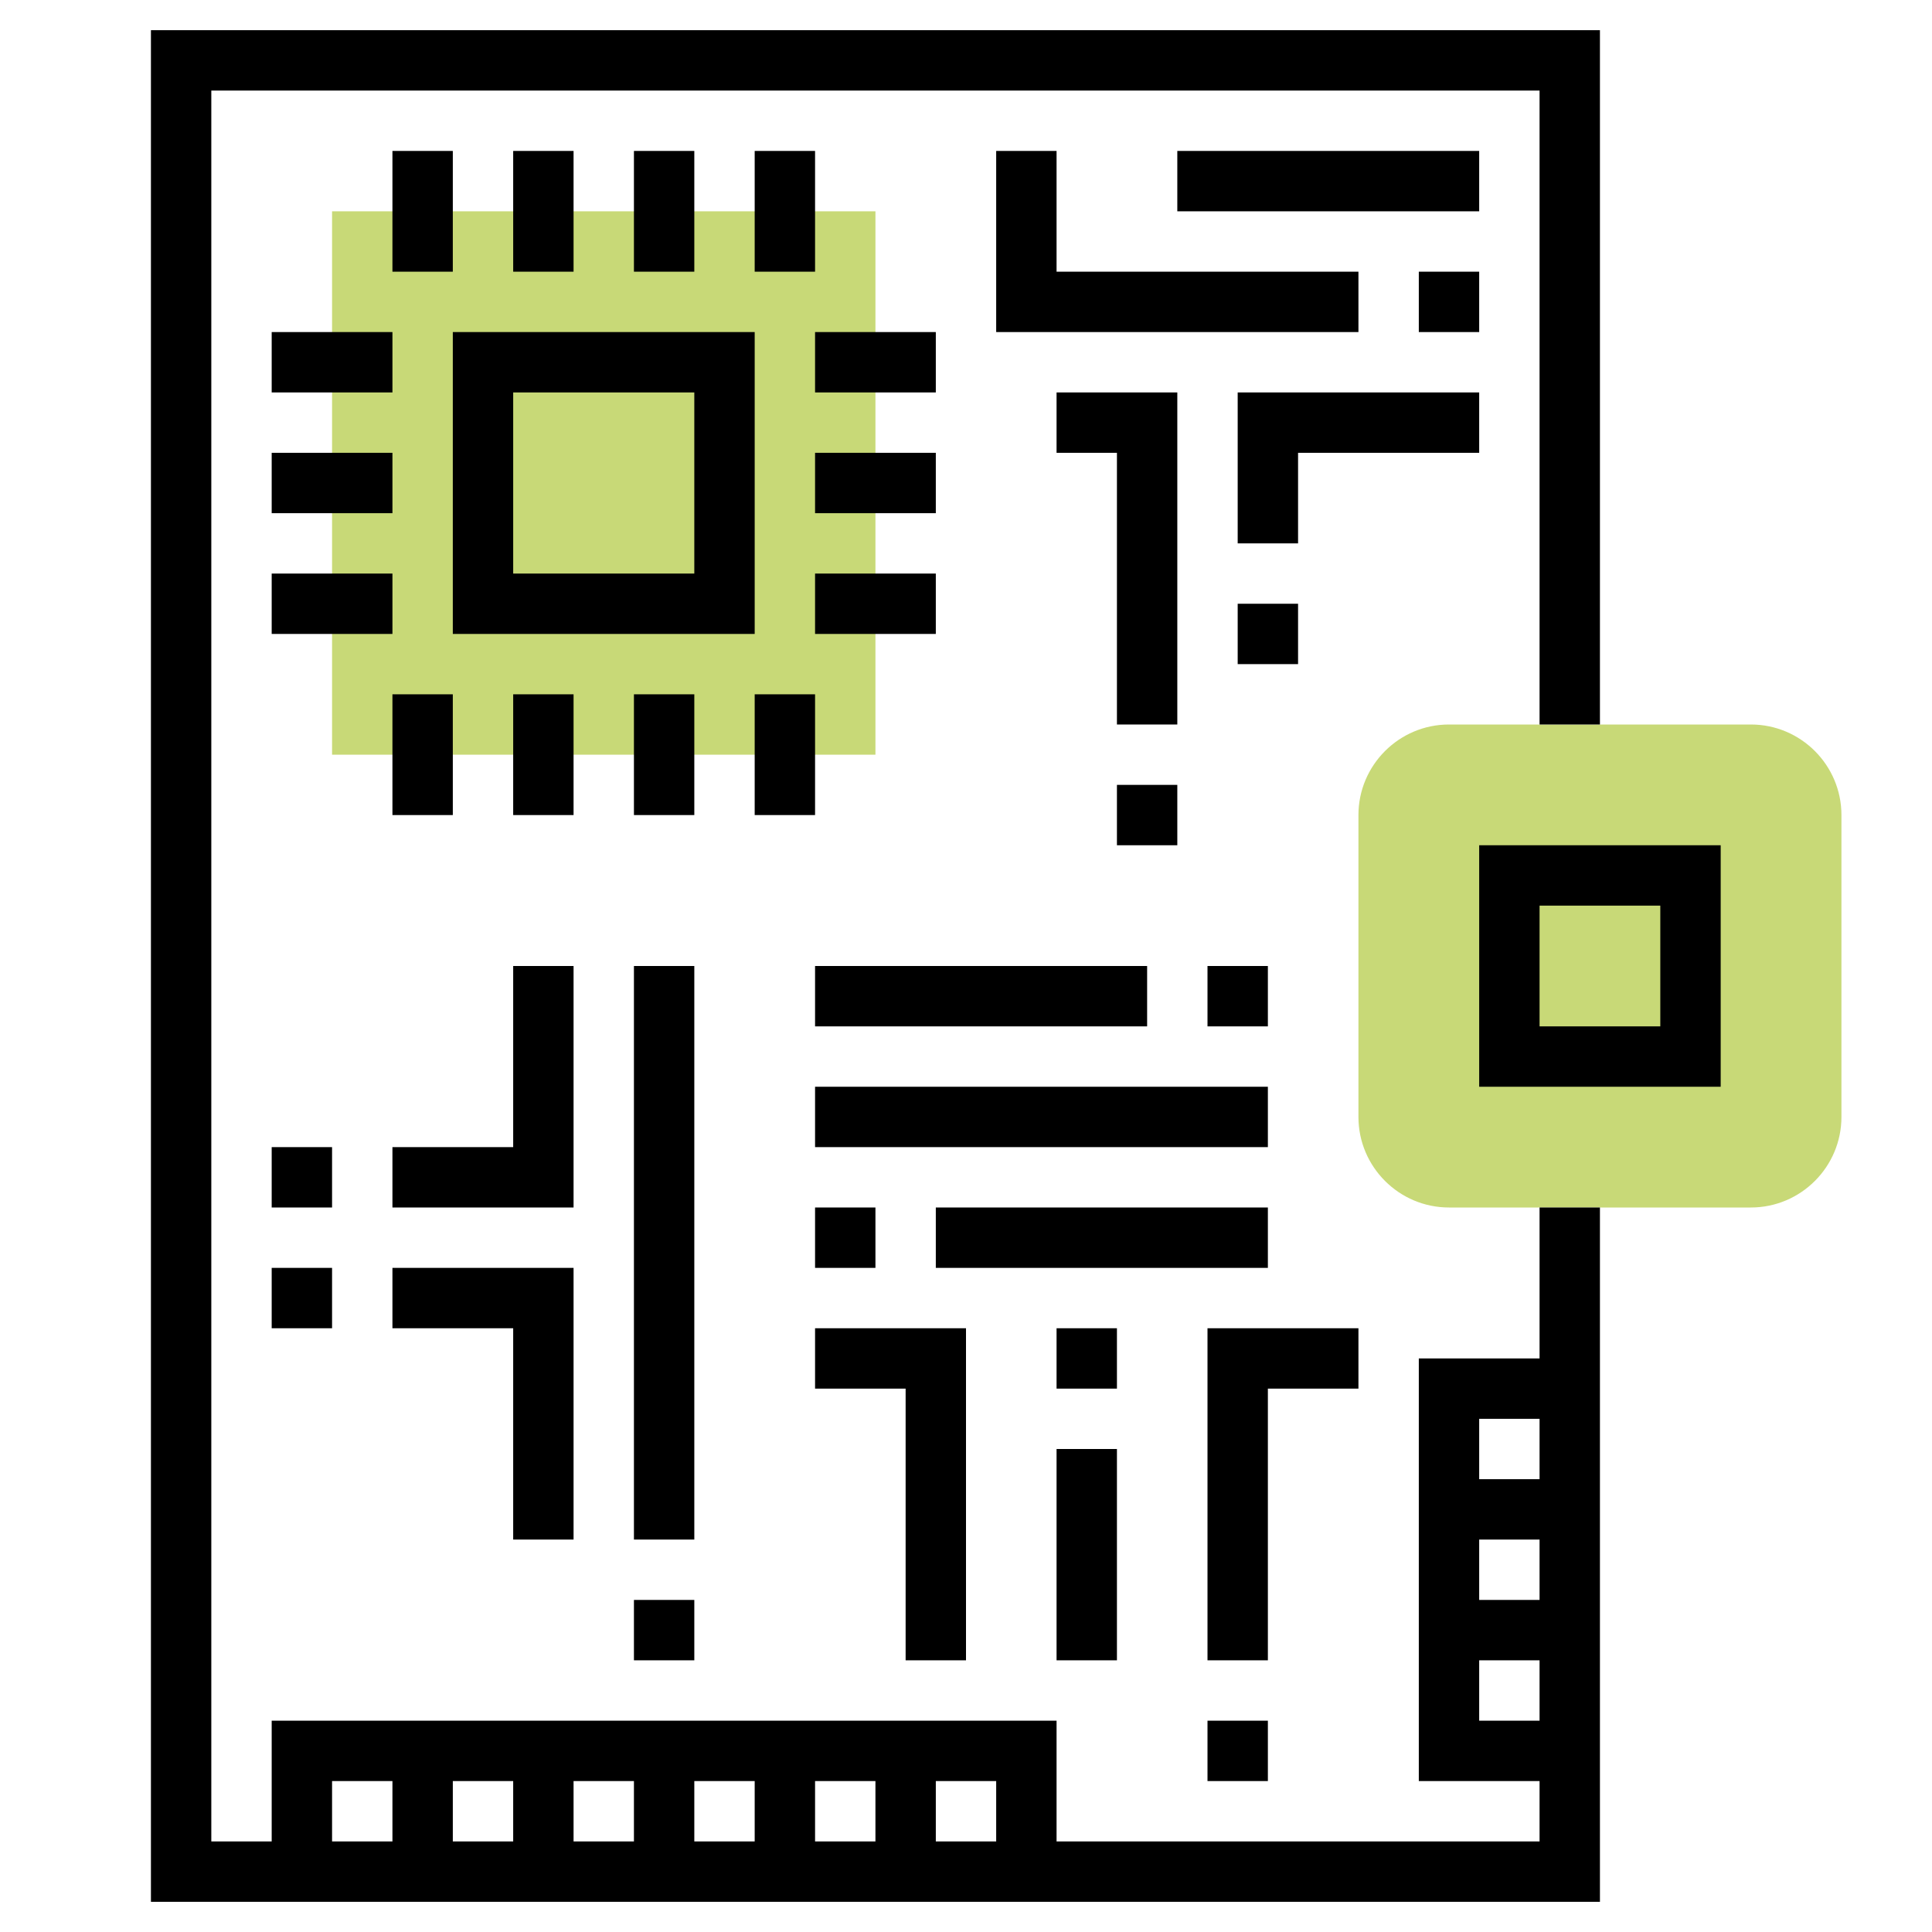 <svg xmlns="http://www.w3.org/2000/svg" xmlns:xlink="http://www.w3.org/1999/xlink" version="1.1" id="Layer_1_1_" x="0px" y="0px" viewBox="0 0 64 64" style="enable-background:new 0 0 64 64;" xml:space="preserve" width="512" height="512" class=""><g><g>
	<g>
		<g>
			<path style="fill:#C8D977" d="M29,25H11V7h18V25z" data-original="#F0BC5E" class="active-path" data-old_color="#F0BC5E"></path>
		</g>
	</g>
	<g>
		<g>
			<path style="fill:#C8D977" d="M58,40H48c-1.654,0-3-1.346-3-3V27c0-1.654,1.346-3,3-3h10c1.654,0,3,1.346,3,3v10     C61,38.654,59.654,40,58,40z" data-original="#F0BC5E" class="active-path" data-old_color="#F0BC5E"></path>
		</g>
	</g>
	<g>
		<rect x="39" y="5" width="10" height="2" data-original="#000000" class="" style="fill:#000000"></rect>
		<polygon points="19,51 19,42 13,42 13,44 17,44 17,51   " data-original="#000000" class="" style="fill:#000000"></polygon>
		<polygon points="19,32 17,32 17,38 13,38 13,40 19,40   " data-original="#000000" class="" style="fill:#000000"></polygon>
		<rect x="21" y="32" width="2" height="19" data-original="#000000" class="" style="fill:#000000"></rect>
		<rect x="27" y="36" width="15" height="2" data-original="#000000" class="" style="fill:#000000"></rect>
		<rect x="31" y="40" width="11" height="2" data-original="#000000" class="" style="fill:#000000"></rect>
		<rect x="35" y="48" width="2" height="7" data-original="#000000" class="" style="fill:#000000"></rect>
		<rect x="27" y="32" width="11" height="2" data-original="#000000" class="" style="fill:#000000"></rect>
		<polygon points="32,55 32,44 27,44 27,46 30,46 30,55   " data-original="#000000" class="" style="fill:#000000"></polygon>
		<polygon points="42,46 45,46 45,44 40,44 40,55 42,55   " data-original="#000000" class="" style="fill:#000000"></polygon>
		<polygon points="39,24 39,13 35,13 35,15 37,15 37,24   " data-original="#000000" class="" style="fill:#000000"></polygon>
		<polygon points="49,13 41,13 41,18 43,18 43,15 49,15   " data-original="#000000" class="" style="fill:#000000"></polygon>
		<polygon points="33,5 33,11 45,11 45,9 35,9 35,5   " data-original="#000000" class="" style="fill:#000000"></polygon>
		<rect x="27" y="19" width="4" height="2" data-original="#000000" class="" style="fill:#000000"></rect>
		<rect x="27" y="15" width="4" height="2" data-original="#000000" class="" style="fill:#000000"></rect>
		<rect x="27" y="11" width="4" height="2" data-original="#000000" class="" style="fill:#000000"></rect>
		<rect x="13" y="23" width="2" height="4" data-original="#000000" class="" style="fill:#000000"></rect>
		<rect x="17" y="23" width="2" height="4" data-original="#000000" class="" style="fill:#000000"></rect>
		<rect x="21" y="23" width="2" height="4" data-original="#000000" class="" style="fill:#000000"></rect>
		<rect x="9" y="11" width="4" height="2" data-original="#000000" class="" style="fill:#000000"></rect>
		<rect x="9" y="15" width="4" height="2" data-original="#000000" class="" style="fill:#000000"></rect>
		<rect x="9" y="19" width="4" height="2" data-original="#000000" class="" style="fill:#000000"></rect>
		<rect x="21" y="5" width="2" height="4" data-original="#000000" class="" style="fill:#000000"></rect>
		<rect x="17" y="5" width="2" height="4" data-original="#000000" class="" style="fill:#000000"></rect>
		<rect x="13" y="5" width="2" height="4" data-original="#000000" class="" style="fill:#000000"></rect>
		<path d="M25,11H15v10h10V11z M23,19h-6v-6h6V19z" data-original="#000000" class="" style="fill:#000000"></path>
		<path d="M51,45h-4v14h4v2H35v-4H9v4H7V3h44v21h2V1H5v62h48V40h-2V45z M33,61h-2v-2h2V61z M19,59h2v2h-2V59z M17,61h-2v-2h2V61z     M23,59h2v2h-2V59z M27,59h2v2h-2V59z M11,59h2v2h-2V59z M51,47v2h-2v-2H51z M51,51v2h-2v-2H51z M49,57v-2h2v2H49z" data-original="#000000" class="" style="fill:#000000"></path>
		<path d="M49,28v8h8v-8H49z M55,34h-4v-4h4V34z" data-original="#000000" class="" style="fill:#000000"></path>
		<rect x="25" y="23" width="2" height="4" data-original="#000000" class="" style="fill:#000000"></rect>
		<rect x="25" y="5" width="2" height="4" data-original="#000000" class="" style="fill:#000000"></rect>
		<rect x="9" y="38" width="2" height="2" data-original="#000000" class="" style="fill:#000000"></rect>
		<rect x="9" y="42" width="2" height="2" data-original="#000000" class="" style="fill:#000000"></rect>
		<rect x="21" y="53" width="2" height="2" data-original="#000000" class="" style="fill:#000000"></rect>
		<rect x="35" y="44" width="2" height="2" data-original="#000000" class="" style="fill:#000000"></rect>
		<rect x="40" y="57" width="2" height="2" data-original="#000000" class="" style="fill:#000000"></rect>
		<rect x="27" y="40" width="2" height="2" data-original="#000000" class="" style="fill:#000000"></rect>
		<rect x="40" y="32" width="2" height="2" data-original="#000000" class="" style="fill:#000000"></rect>
		<rect x="41" y="20" width="2" height="2" data-original="#000000" class="" style="fill:#000000"></rect>
		<rect x="37" y="26" width="2" height="2" data-original="#000000" class="" style="fill:#000000"></rect>
		<rect x="47" y="9" width="2" height="2" data-original="#000000" class="" style="fill:#000000"></rect>
	</g>
</g></g> </svg>